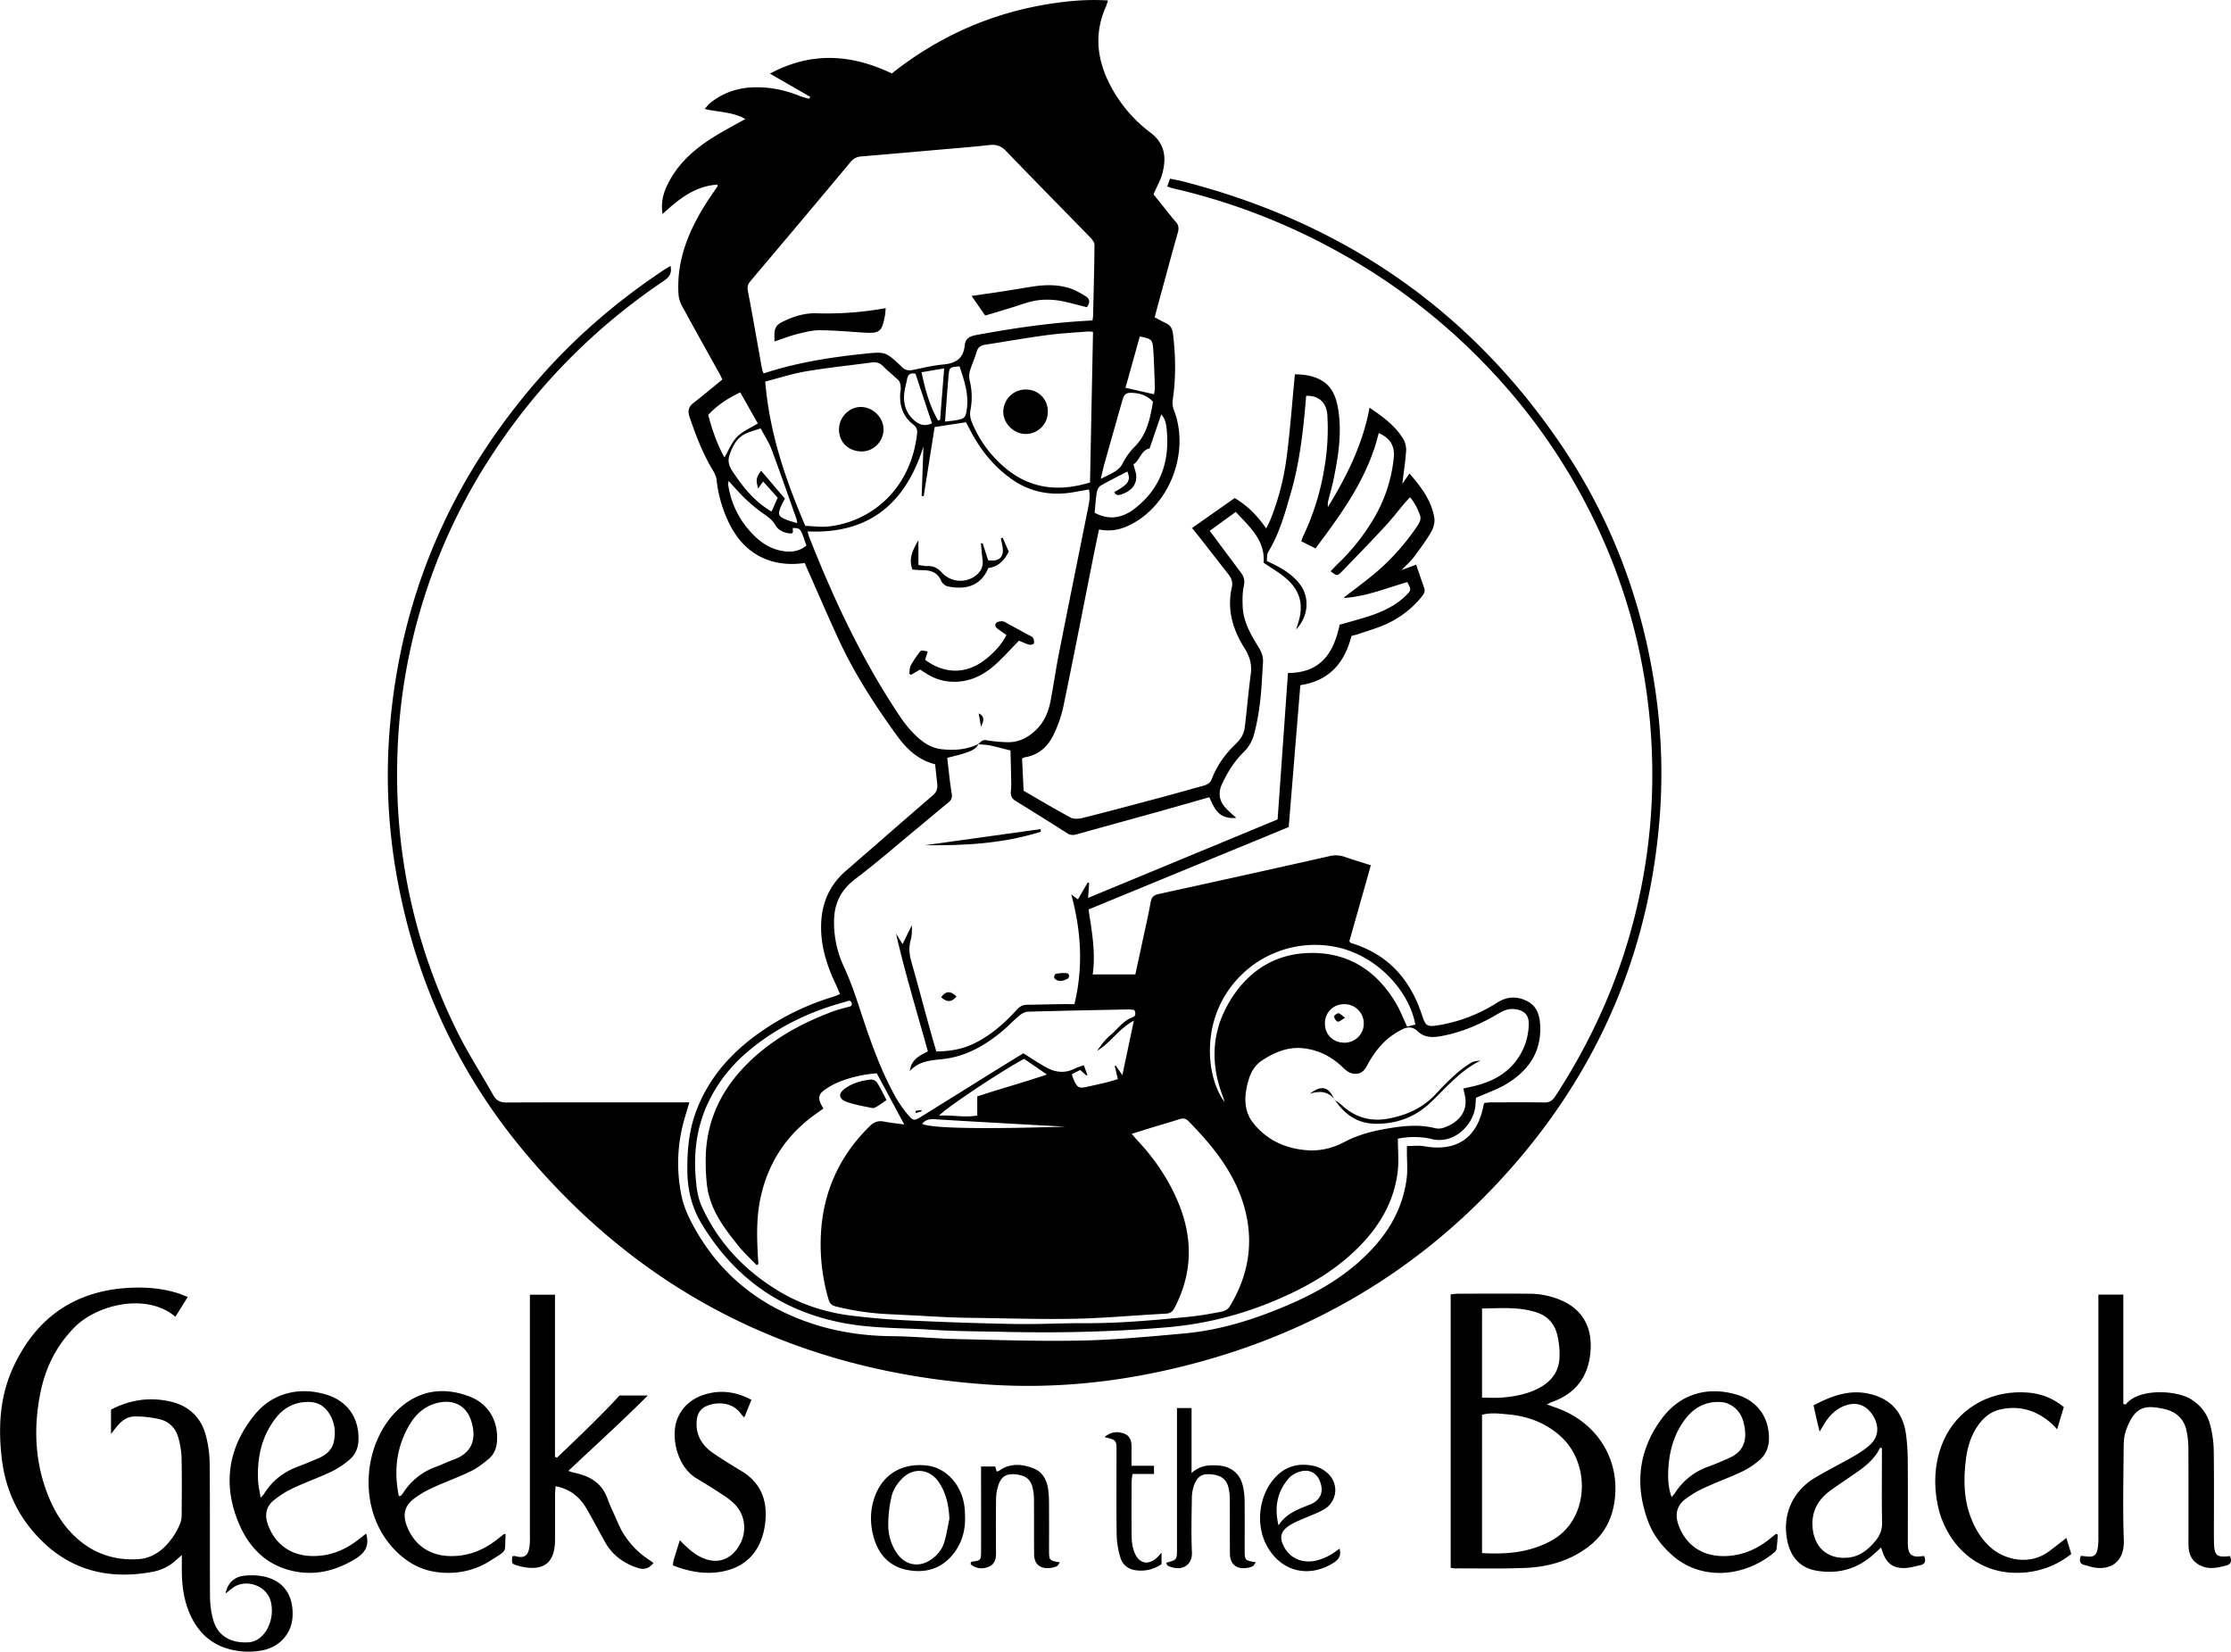 <svg xmlns="http://www.w3.org/2000/svg" viewBox="0 0 2434.82 1802.43"><title>GOTB-logo-bw</title><path d="M1564.26,475.37c14.33,9.94,27.6,19.38,36.37,33.53A23.67,23.67,0,0,1,1604.2,522c-.79,12.17-2.71,24.27-4.21,36.55l7.84-11.33c12.63,14.66,23.93,29.31,27.06,48.32.8,4.83-.74,10.92-3.26,15.23-5.65,9.7-12.37,18.82-19.12,27.83-3.35,4.48-7.72,8.21-13.32,14l15.94-5.87c3,8.8,5.83,17.2,8.76,25.56,1.44,4.14-.76,7-3.12,9.9a105.86,105.86,0,0,1-38.57,29.48c-9.32,4.27-19.32,7.06-29,10.42-2.79,1-5.7,1.61-8.68,2.43-7.47,29.29-24.11,49-55.81,53.69-4.22,51.57-8.42,102.85-12.69,154.86L1257.57,1023c3.54,23.54,7.93,46.69,4.55,70.9h46.52q3.69-17.1,7.34-34c3.2-15,6.71-29.87,9.41-44.92,1-5.58,3.46-7.69,8.74-8.84q72.16-15.72,144.24-31.85,20.94-4.65,41.84-9.41a29.11,29.11,0,0,1,16.68.63c9.08,3.19,18.32,5.93,28.79,9.27q-11.91,42-23.52,83c.9.94,1.26,1.67,1.79,1.83,40.47,12.12,65,39.84,77.7,79.19,3.61,11.21,5.56,12.5,17.22,10.63a171,171,0,0,0,64.82-24.83c10.75-6.81,21.51-7,32.16-1.78,11.06,5.38,14.21,15.72,14.67,27.52,1.11,28.9-13.36,48.82-36.7,63-10.11,6.13-21.63,9.94-33.46,15.23-.15,2.11-.31,5.38-.6,8.64-1.83,20.61-23,42-47.09,36.49-1.3-.3-2.58-.71-3.89-.93a89.06,89.06,0,0,0-33.62.35c0,12.58,1.23,24.63-.23,36.34-4.56,36.47-23.68,65.18-50.3,89.43-24.7,22.5-53.52,38.29-84.12,51.08a383.82,383.82,0,0,1-115.66,28.84c-60.15,5.22-120.33,6.48-180.62,5.11-26-.59-52-.54-77.88-2.27-31.83-2.11-63.86-1.32-95.47-7.22-67.86-12.67-119.11-48.71-155-107.49-11-17.93-15.83-36.93-16.15-57.76-.34-22.86,1.67-45.15,9.86-66.7,13.63-35.87,37.9-63.11,68.74-84.89A279.09,279.09,0,0,1,979.72,1118c1.88-.57,3.65-1.49,6.6-2.72-1.65-3.79-3.08-7.34-4.72-10.8-9.94-21-16.76-42.62-15.83-66.31.91-23.26,9.62-42.38,27.32-57.65,31.53-27.2,62.75-54.75,94.35-81.86,4.44-3.81,5.61-7.79,5-13-.81-6.91-1.52-13.84-2.32-21.15-19.19-4.65-31.88-17.55-42.78-32.7-23.37-32.48-45.12-66-62-102.39-11.45-24.77-22.23-49.84-33.3-74.78-1.46-3.29-2.86-6.59-4.21-9.72-38.21,5.49-68.1-11.05-84-46.57a142.26,142.26,0,0,1-12.18-44.07c-.37-3.74-2.29-7.56-4.28-10.86-10.9-18.1-18.34-37.64-25.13-57.53-2.24-6.58-1.52-11.23,4.15-15.61,10.46-8.08,20.57-16.63,31.52-25.55-.66-1.38-1.65-3.75-2.89-6-13.88-25-27.92-50-41.57-75.16A31.83,31.83,0,0,1,810,350.39c-1.94-37.25,11.89-69.64,31.56-100.14,3.59-5.57,7.45-11,11.16-16.46.14-.21-.05-.64-.18-1.78-24.37,1.56-42.15,15.63-59.83,32.1-2.48-14.45,1.84-26.11,8-37.16,11.12-20.08,28.08-34.53,47.15-46.54,10.95-6.9,22.48-12.86,35.18-20-14-7.94-29.18-7.31-44.35-10.94,2.13-2.43,3.55-4.57,5.45-6.12,13.62-11.08,29.19-16.75,46.81-17.46,18-.72,35.07,2.73,51.64,9.46a102.87,102.87,0,0,0,10.18,3l1-2.18-43.9-25.27c45.43-24.41,89-21.15,133-.2,50.34-39.86,107.19-65.34,170.52-75.66,21.21-3.45,42.7-5.42,65.31-4a60,60,0,0,1-2,6.38c-12.38,27.34-10.51,54.38,2,81a152.64,152.64,0,0,0,46.37,56.79c16.05,12.21,17.55,27.18,13.17,44.23-2,7.6-6.1,14.63-9.77,23.15,5.41,6.76,11.59,14.5,17.8,22.23,2.08,2.6,4.1,5.27,6.38,7.69,3.3,3.5,3.73,7.05,2.38,11.79-7.52,26.57-14.66,53.24-21.92,79.88-1.12,4.13-2.21,8.28-3.38,12.66,4.55,2.37,8.55,4.62,12.7,6.57,4.77,2.25,6.65,6.2,7.25,11.08,2.94,23.9,3.37,47.77-.13,71.67a23.34,23.34,0,0,0,1,11.42c17.6,44.59-3,101.8-45.12,124.45-11.08,6-22.76,9.13-36.45,6.26-2.34,11.35-4.66,22.3-6.86,33.28C1251.5,695,1241.09,748.59,1230,802a132.34,132.34,0,0,1-10.9,30.89c-6.25,12.74-16.37,21.74-31.17,24.06a11,11,0,0,0-2.88,1.5c.54,11.55,1.09,23.14,1.65,35,17.19,9.91,34,20,51.33,29.26,3.55,1.89,9.14,1.44,13.37.37,28.06-7.06,56-14.51,84-22,15.75-4.2,31.42-8.7,47.13-13,4.27-1.17,7.73-2.71,9.56-7.51,5.68-14.85,14.89-27.55,26.34-38.42,5.4-5.11,8.81-10.92,9.66-18,2.34-19.47,4-39,6.57-58.45,1.46-10.89-1.67-19.65-7.42-28.8-12.58-20-18.72-41.86-13.26-65.73,1.24-5.42-.57-9.8-3.77-13.9q-16-20.49-32-41c-2.24-2.87-4.58-5.68-7.68-9.52l46.51-32.69c14,8.24,24.59,19.06,34.42,33.12,1.92-4,3.58-6.93,4.83-10.06A282,282,0,0,0,1474,527.68c3.43-26.69,5.43-53.56,8-80.36.26-2.6.49-5.2.77-8.3,9.8.1,18.85,1.37,27.25,5.66,13.69,7,18,19.64,20.19,33.64,3.83,25.13,0,49.77-5,74.3-1.64,8.13-4,16.13-6,24.2a16.41,16.41,0,0,0-.34,6.95C1539.35,550.23,1556.84,515.51,1564.26,475.37ZM1137.18,842.72c2.54-2.5,4.43-5.27,9.16-4.37a153,153,0,0,0,21.73,2.1c12.77.59,23.25-4.72,32.22-13.41s13.55-19.71,15.83-31.67c3.31-17.32,5.8-34.8,9.21-52.1,10.51-53.25,21.31-106.44,32-159.66,1.23-6.13,2.18-12.3.69-18.94-5.29.93-10.17,1.77-15,2.67-25,4.62-48.32,1-69.46-14-18.63-13.15-32.61-30.27-43.46-50.13-2-3.74-4-7.54-6.29-11.9l-34.2,5.25L1077.67,572l-2.23-.22q1-27,1.94-54c-19.43,62-59.11,95.68-126.39,92.69a50.09,50.09,0,0,0,1.36,5.22c27,68.64,58.14,135.21,99.39,196.64a130.14,130.14,0,0,0,13.62,17.22c8.83,9.27,18.78,17.21,32.17,18.6,13.74,1.43,27.26.54,39.94-5.76-2.79,6-8.66,7.77-14.1,9.7-6.12,2.18-12.56,3.48-20,5.45,1.54,12.87,2.68,25.72,4.79,38.41.78,4.64.1,7.38-3.5,10.28-11.14,9-22,18.29-33,27.4-22.84,18.86-45.2,38.35-68.77,56.24-14.81,11.25-22.24,25.08-23,43.14a113.24,113.24,0,0,0,10.65,52.39c7.13,15.48,12.62,31.42,17.91,47.56,10.48,32,21.48,63.76,37.75,93.36a131.38,131.38,0,0,0,14.74,21.24c5.25,6.22,6.79,6,13.6,1.79q39.06-24.23,78-48.56c11.53-7.16,23.12-14.24,33.85-20.84,9.46,5.82,17.66,11.53,26.44,16.11,9.59,5,19.71,5.7,29.78.53,2.85-1.46,6-2.28,9.75-3.65,1.55,4.11,2.79,7.42,4,10.72l-1.24.39-6.64-5.88-9.14,4.58a70.49,70.49,0,0,0,2.56,7.31c3.64,7.5,5.67,8.37,14.11,6.46,7.14-1.61,14.3-3.14,21.41-4.88,4.08-1,8.09-2.33,12.13-3.51-1.28-5.47-2.35-10-3.41-14.52l1.1-.29,7.24,10.52c4.32-20.52,8.24-39.12,12.54-59.58-16.77,9.2-25.67,24.48-40.12,33,4.37-6.2,8.84-12.38,14.52-17.09,8.07-6.69,14-16,24.65-19.71,3-1.06,3.22-4.57,1.36-7.82a66,66,0,0,0-6.88-.55c-36.3.73-72.59,1.42-108.88,2.48-3.25.09-6.94,2-9.54,4.18-6.9,5.74-13,12.41-20,18.08-18,14.72-37.88,26.11-61.43,29.16-13.28,1.72-27,1.3-38.27,13.34,1.88-13.18,11.14-16.92,19.78-21.46-11.92-43-24.82-85.25-34.73-128.38,2.22,3.49,4.43,7,7.16,11.31,3.66-7.54,6.79-14,9.91-20.42a45.64,45.64,0,0,1-1.27,16.71c-1.94,7.68-1.35,15,.82,22.55,6.94,24.32,13.41,48.78,20.12,73.16,2.27,8.28,4.72,16.5,7.2,25.11,14.92,0,28.48-2.47,41.28-8.68,18.29-8.87,33.19-22.13,46.73-37,3.27-3.58,6.53-5.2,11.14-5.25,11.65-.12,23.3-.45,34.95-.63,5.28-.08,10.56,0,16.62,0,9.91-40.83,7.31-80.09-3.41-119.68L1246,1012c3.84-6.65,7.26-12.55,10.68-18.46l1.55.5c-.37,5-.74,10.1-1.19,16.37l206.87-85.67c3.79-53.54,7.54-106.53,11.32-159.82,35.91,0,50-22.09,56.39-52.66,2.54-.69,5.08-1.31,7.59-2.07,10.5-3.16,21.2-5.81,31.45-9.67,12.49-4.72,24.27-11,33.85-20.67,5.31-5.35,5.27-5.74,1-14.07-22.63,6.46-44.73,15.65-69.14,17.33.54-1.54,1.84-2,2.87-2.78,11.54-9,23.44-17.6,34.46-27.2a250.91,250.91,0,0,0,42.73-48.71c2.54-3.75,4.49-7.46,2.75-12.06-2.54-6.74-5.57-13.21-10.84-19.15-2.31,2.53-4.13,4.39-5.8,6.37-7.08,8.41-13.78,17.18-21.25,25.22-15.41,16.59-31.12,32.89-46.93,49.1-5.42,5.57-5.71,5.29-12.6,0,3-3.09,5.9-6.21,9-9.15a230.13,230.13,0,0,0,36.12-45.09,161.94,161.94,0,0,0,23.76-69.27c1.42-13.32-3.9-21.64-16.38-27.29-11.59,48.31-39.91,87.07-69,125.89l-15.5-7.79c.78-2.18,1.2-3.76,1.89-5.2a275.15,275.15,0,0,0,23.51-76.07,248.35,248.35,0,0,0,3-56.72c-1-13.64-9.86-21.46-23.13-20.62-.26,3.19-.49,6.46-.78,9.72-2.85,32.22-6.77,64.29-15.72,95.46-6.41,22.36-12.55,44.88-24.87,65.07-1.65,2.7-1.11,6.74-1.55,9.9,4.72,2.31,8.35,3.94,11.85,5.83,9.46,5.08,18,11.18,24.59,20,9.44,12.59,10.43,32.77-4.39,48.9.64-2.22.94-3.45,1.35-4.63,7.8-22,3.26-38.9-14.93-53.24-6.76-5.33-14.24-9.73-22-15,2-24.26-14.94-38.86-30.37-55.4l-28.37,20.56c2.07,2.84,3.59,5,5.15,7,9.55,12.81,19.06,25.66,28.7,38.41,3.38,4.47,4.64,8.74,3.36,14.7-1.57,7.37-1.6,15.22-1.24,22.82.78,16.55,8.91,30.5,17.33,44.11,3.3,5.33,5.27,10.64,4.82,16.88-.52,7.3-.91,14.61-1.36,21.92-1.15,18.63-3.38,37.1-8.13,55.22a42.6,42.6,0,0,1-11.62,20.5c-10.11,9.84-17.45,21.7-23.47,34.5-4.51,9.59-3.45,18.11,3.34,25.84,3.6,4.11,7.94,7.56,12,11.31a26.84,26.84,0,0,1-13.2-1.44c-9-3.72-12.17-12.56-16.15-21-17.71,5-34.94,10-52.23,14.84-30.76,8.56-61.56,17-92.31,25.57-3.75,1.05-6.87,1.18-10.36-1q-28.23-18-56.73-35.52c-3.58-2.21-5.1-5.08-5-9,.09-3,.53-6,.48-9-.21-12.52-.54-25-.82-36.94-8.31-2-15.33-4-22.46-5.47C1145.63,843.13,1141.35,843.12,1137.18,842.72ZM1261.9,380.26c.28-2.38.6-4,.64-5.57.6-25.62,1.32-51.24,1.52-76.86,0-2.74-2.48-6-4.63-8.19-30.64-31.51-61.56-62.74-92-94.42-5.51-5.72-10.9-7.24-18.49-6.37-19.5,2.22-39.09,3.68-58.65,5.41q-40.27,3.56-80.57,7a15.77,15.77,0,0,0-11.81,6q-54.35,65.1-109.14,129.83c-2.71,3.21-3.9,6.12-3,10.75,5.44,28.42,10.34,56.95,15.47,85.43a30.34,30.34,0,0,0,1.76,4.77c35.35-11.62,71.44-17.39,107.9-21.25,24.95-2.65,25.06-2.84,42.88,14.16a11.86,11.86,0,0,0,11.64,3.38c11.1-2.19,22.17-5,33.38-6,13.59-1.22,22.33-6.4,23.65-20.94.69-7.53,5.65-10,12.7-11.27C1176.7,388.43,1218.47,382.35,1261.9,380.26ZM897.24,1409.88l-1.89,1.25c-6.8-7.14-14.15-13.84-20.3-21.52-15.64-19.52-30.73-39.56-33.88-65.53a227.41,227.41,0,0,1-1.43-26.87c-.1-40,14.81-74,42.2-102.55,27-28.18,60.25-46.81,96.53-60.34,5-1.85,10.17-3.12,15.29-4.54,2.51-.7,6.15-.74,5.36-4.36-1-4.67-4.65-2.23-7.31-1.51-37.76,10.17-72.43,26.64-102.84,51.4-20.13,16.39-36.24,36.12-47.18,59.88-11.72,25.45-15.21,52.28-13,79.87.86,10.83,2,21.76,6.67,32,18.15,39.82,47,70.07,84,92.4,24.15,14.57,50.89,23.23,78.92,26.72,20.74,2.59,41.64,4.33,62.53,5.3,38.54,1.79,77.12,3.19,115.7,3.87,25.94.46,51.92-1,77.87-.87,37.34.15,74.43-3.27,111.51-6.87,12.24-1.18,24.4-3.33,36.48-5.63,3.24-.61,7.28-2.65,8.89-5.29,20.82-34,27.11-70.42,16.13-109.15-10.61-37.42-34.31-66.42-60.85-93.56-3-3.08-6-3.36-9.89-2.11-11.09,3.53-22.27,6.77-33.4,10.16-5.91,1.8-11.8,3.67-18.68,5.81,2.48,2.87,4.08,4.88,5.84,6.74,18.89,20.06,34.23,42.49,44.88,68,16.2,38.76,15.82,77-3.7,114.69-2.17,4.18-4.51,6.54-9.75,6.81-33.17,1.71-66.29,4.88-99.48,5.55-37.92.76-75.89-.55-113.84-1-9-.12-18-.35-26.94-.78-20.24-1-40.46-2.25-60.7-3.14a296.49,296.49,0,0,1-59.12-8.48c-4.31-1.08-6.67-3-8-7.54a214.34,214.34,0,0,1-7.75-80c4.07-42.68,21.86-79,52.58-109.16,4.89-4.79,9.53-6.34,16-5,7,1.4,14.06,2,21.78,3.13l-30-55.85a141.22,141.22,0,0,0-39.43,8.65,79.44,79.44,0,0,0-18.26,10c-5.72,4.07-6.28,8.76-3.3,14.89.79,1.62,1.78,3.14,2.76,4.86-2.48,1.77-4.34,3.14-6.25,4.45q-49.57,34.09-62.37,92.86C894.42,1361.54,895.71,1385.67,897.24,1409.88Zm769.37-191.55c3.92-.84,7.11-1.48,10.29-2.22,18.27-4.24,34.67-11.89,46.54-27a67.44,67.44,0,0,0,14.53-40.68c.27-10.37-4.68-15.13-14.76-16.6-6.67-1-12.26,1.2-17.87,4.52-19.9,11.78-40.81,21-63.81,25-9,1.55-17.7,1.28-24.42-5.16-5.62-5.39-11.07-5.43-17.16-2.35a82.41,82.41,0,0,0-12.73,7.81c-11.32,8.63-19.59,20-26.08,32.4-3.92,7.45-9.3,9.3-16.21,7.77-3.51-.78-6.9-3.58-9.61-6.22-11.84-11.55-25.72-18.88-42.14-21-17.13-2.21-31.91,3.81-46,13-11.18,7.29-14.75,18.51-17.14,30.36-2.73,13.55-1.51,27,7.26,38.08,15.13,19.09,36.08,28.25,59.83,29.78,13.63.87,27.2-2.49,39.52-9,13.41-7.1,27.8-11.21,42.56-13.92,18.69-3.42,37.46-6,56.42-1.25a17,17,0,0,0,8.83-.28c14.7-4.67,28.72-16.54,23.5-36.91C1667.54,1222.86,1667.24,1221.22,1666.61,1218.33Zm-761.9-771.4c4.71,56.45,22.2,107.1,43.71,157.44,8.37.3,16.73,1.59,24.85.74,45.67-4.78,90.4-39.37,97.23-101.84.52-4.76-1.49-7.28-4.83-9.92-10.51-8.34-14.29-19.64-13.68-32.69.13-2.66.84-5.34.6-7.94-.23-2.4-.72-5.37-2.26-6.93-5.37-5.41-11.55-10-16.84-15.51-3.67-3.8-7.6-4.84-12.52-4.18-24,3.21-48.17,5.7-72.05,9.73C934,438.36,919.38,443.17,904.71,446.93Zm354.48,110.12c1.09-54.81,2.17-109.46,3.27-164.39a55.62,55.62,0,0,0-6.34-.32c-14.91,1.23-29.89,2-44.7,4-22.39,3-44.65,6.94-67,10.46-4.63.72-7.63,2.74-9,7.73-2,7-5.23,13.68-7.27,20.68a21.34,21.34,0,0,0-.31,10.47,74.6,74.6,0,0,1,.79,32.61,23,23,0,0,0,1.37,12.41,127.25,127.25,0,0,0,35,49.07C1192.62,563.8,1224,567.79,1259.19,557.05ZM899.75,498c-6.44,2.23-11.64,3.5-16.36,5.77-9.64,4.65-14.16,13.2-17.56,23.06-3.16,9.12,1.22,15.35,5.78,21.93,2.66,3.83,5.32,7.67,8.2,11.32,8.85,11.21,18.85,21.14,31.79,28.68,2.43-5.41,4.57-10.18,6.76-15-5.33-6-10.36-11.57-15.91-17.79L897,563.61c-2.63-9.56-2.33-11.44,3.2-19.44l26,30.55c-1.73,3.34-3.1,5.63-4.16,8.07-4,9.24-3.17,11.38,6,15,3.53,1.39,7.25,2.31,11.6,3.67a34.08,34.08,0,0,0-.72-4.29c-9-25.39-17.81-50.86-27.24-76.08C908.84,513.44,904.18,506.44,899.75,498Zm364.47,92.08c15.45,8.33,29.75,5.89,42.56-3.69,28.59-21.4,39.35-50.85,36.2-85.8-.54-6-1.13-12.43-6.07-17.86-4.35,12.73-8.49,24.85-12.69,37.16-9.17,1.73-10.55,12.71-17.62,17.46.77,2.73,1.24,4.64,1.85,6.51,4,12.43-2,22.15-15.71,26.41-3,.94-5.69.72-7.1-2.8,15.66-8.43,18.27-12.69,14.3-22.36-9.63,5-19.41,9.8-28.83,15.21-2.16,1.24-4,4.44-4.45,7C1265.44,574.49,1265,581.79,1264.22,590.09Zm142,643.29c-.78-2.38-1.46-4.8-2.35-7.14-14.49-38.09-11.36-74.58,11.29-108.57,18.8-28.22,45.6-45.1,79.53-47,43.09-2.41,75.62,17,97.81,53.67,4.92,8.12,8.33,17.16,12.79,26.5l8.92-2.2c-6.77-37.35-42.92-76.52-88.24-85a114.86,114.86,0,0,0-118.11,51.13C1381.53,1155.67,1387.28,1208.4,1406.23,1233.38ZM1270.9,553.09c10.29-5.21,19.88-8.66,23.72-16.52a73.6,73.6,0,0,1,13.77-19c13.45-13.88,16.49-31.3,19.54-48.65-6.15-6.45-13.21-9-21.08-9.57-8.37-.62-10.3.8-12.63,9q-9.67,34.08-19.3,68.17C1273.6,541.26,1272.59,546.08,1270.9,553.09ZM934.6,606.74c.87,5.28.34,6.41-3.45,5.87-6.12-.86-12.13-3.35-15.1-8.67-3.64-6.5-9.3-10-14.92-14a175,175,0,0,1-18.33-15.28c-6.16-5.89-11.71-12.43-18.15-19.36-.15,2.15-.47,3.41-.28,4.59a95.87,95.87,0,0,0,21.38,47.64c9.08,10.79,19.68,20,33.91,23.47,10.65,2.58,21,2.29,30-5.1C942.86,606.23,943.47,607,934.6,606.74Zm-57.14-148c-13.73,6.39-25.26,14.25-35,24.55,4.42,16.75,9.87,32.15,17.71,46.43,4.88-8.21,8.1-16.71,13.94-22.61s14.54-9.52,22.5-14.46C890.63,482,884.29,470.78,877.46,458.72ZM1187.27,1186c-23.93,12.67-88.52,55.59-92.65,62.07,14.22-1.09,27.87,2.38,41.5-.24V1227c25.12-8.35,50.44-15.17,76-23.89Zm126.25-788.3-15.64,56,31.12,7.07c.3-2.15,1-4.71.94-7.24-.45-13.94-.79-27.89-1.77-41.79C1327.41,401,1326.48,400.47,1313.52,397.65Zm222.85,770.71c12.2.12,21.74-9.28,21.57-21.26a21,21,0,0,0-21.06-20.8c-12.25-.12-21.43,9-21.35,21.32C1515.6,1159.49,1524.39,1168.24,1536.37,1168.36ZM1100.93,490.61c4.51-.53,7.75-.77,10.94-1.32,10.43-1.8,11.56-2.45,12.93-12.9,2.13-16.21-3.09-31.2-8-46-10.73.79-11.13.85-12,10.07C1103.36,456.58,1102.3,472.76,1100.93,490.61Zm-32.2-52.14c-4.53-1.27-8.06,0-9.13,5.45-1.27,6.48-3.26,13-3.4,19.5-.21,10.31,3.39,19.4,11.68,26.36,6,5.06,12.19,5.82,18.85,2.74C1080.67,474.33,1074.76,456.56,1068.73,438.47ZM1232.24,1260c-14.18-.76-28.36-1.5-42.54-2.3-33.51-1.89-67-3.7-100.53-5.84-5.48-.35-9.71.84-13.19,5.07C1085.41,1261.56,1136,1263,1232.24,1260Zm-138.8-770.53,2.12-.62c1.46-18.52,2.92-37,4.43-56.27l-24.69,4.16C1079.4,455.73,1084,473.46,1093.44,489.49Z" transform="translate(-69.58 -30.55)"/><path d="M801.32,320.69c1.89,8.24-1.53,12.46-7.46,16.46C720.08,387,658.27,448.77,609.08,523.06A631,631,0,0,0,503.36,852.69q-5.61,159.46,64.69,302.58c11.87,24.16,26.67,46.86,39.87,70.37,3.33,5.95,7.57,8,14.43,8,62.32-.27,124.64-.16,187-.16h12.56c-2.4,8.21-4.6,15.15-6.47,22.17a173.6,173.6,0,0,0-2,80.17c2.48,12.13,8.08,24,14.18,34.94,29.47,52.81,74.16,87.11,131.5,105.22,27.12,8.56,55,12.4,83.48,12.68,24.25.23,48.46,2.65,72.71,3.19,44.94,1,89.91,2.54,134.82,1.57,37.15-.81,74.27-4.37,111.32-7.69,41.15-3.69,80-16.29,117.69-32.79,26.38-11.55,51.21-25.69,72.88-44.8,28-24.72,48.21-54.21,52.82-92.28,1.1-9.14.17-18.53.18-27.8v-6.85c6.38,0,12.72-.92,18.7.15,35.84,6.45,58.52-9.21,65.08-45.44a15.91,15.91,0,0,1,.83-1.85c2.36-.17,5.23-.57,8.11-.58,19,0,38-.25,57,.12,5.75.11,9-1.9,12.12-6.59,47.57-72.86,80-151.75,95.66-237.49a627.51,627.51,0,0,0,10.32-113.24c-.06-90.83-18.25-177.86-55.46-260.85A651.1,651.1,0,0,0,1697.6,435.76a677.45,677.45,0,0,0-170.77-132.21,690.08,690.08,0,0,0-177.76-67.63c-1.61-.37-3.13-1.06-5.6-1.92,1-2.75,1.87-5.32,3-8.47,4.88,1,9.1,1.7,13.24,2.76C1533,272.6,1671.92,366.78,1772.76,515.13c53.38,78.51,87,165.21,101.92,259.12a625.79,625.79,0,0,1,6.83,139.44c-9.59,146.51-62.52,275.82-158.53,386.72-104.6,120.81-236.49,195.68-392.78,228-59.71,12.35-120.16,17.1-180.85,13.1-206.22-13.58-377.85-97.25-510.15-257.21C567.74,1197.87,522.87,1098.44,502.84,988a623.17,623.17,0,0,1-8-161.26C506.4,681.49,561.31,554.29,657,444.57c39.42-45.22,84.47-84.11,134.25-117.53C794.43,324.88,797.77,322.91,801.32,320.69Z" transform="translate(-69.58 -30.55)"/><path d="M274.47,1445.89,261,1467.45c-31.72-26.86-85.7-12.87-109.57,11-20,20-32,44-37.63,71.39-7.82,38.33-6.27,76.14,8.36,112.84,7.63,19.14,18.53,36.12,34.64,49.36,18.38,15.11,39.68,21.27,63.21,20,11.07-.59,20.53-5.28,28.57-12.83a74.71,74.71,0,0,0,17.69-26.35,26.42,26.42,0,0,0,1.56-9.71c.14-20.66.37-41.32-.09-62a92,92,0,0,0-3.48-21.55c-2.79-10.39-9.9-17.75-20.22-20.27a117,117,0,0,0-27.55-3.07c-8,0-14.33,4.87-19.42,11-1.81,2.18-3.49,4.47-6.34,8.12v-26.58c20.47-10.66,41.69-13.89,64.06-9,20,4.38,33.5,16.48,39.09,35.94a122.76,122.76,0,0,1,4.53,32.43c.47,48.3.06,96.62.36,144.93a99.19,99.19,0,0,0,3.35,24.58c4.68,17.65,19,26.39,39.16,25a19.76,19.76,0,0,0,3-.5c15.56-3.45,25.71-25.13,20.74-44.28-3.73-14.38-20.84-23.15-36-17.63-5,1.81-9,6.12-13.3,9.14,2-10.54,8.91-18.06,20.09-19.3a67,67,0,0,1,22.74,1c20.9,5,31.33,20.53,30.34,43.12-.82,18.94-14.25,34.12-34.08,37.43a79.83,79.83,0,0,1-40.4-3.18c-15.53-5.51-26.69-16-34.44-30.27-8.6-15.92-11.59-33.17-11.92-51-.11-5.9,0-11.8,0-19.73-3.1,2.72-4.7,4.07-6.25,5.49a51.24,51.24,0,0,1-25.63,12.8c-53.65,10.07-98.77-4.56-133.47-47.6-18-22.35-28-48.31-31.26-76.69-3.9-33.89-2-67.33,12.54-98.82,25.56-55.39,68.9-84.7,130.12-86.92,17.09-.62,33.94,1,50.31,6.24C267.38,1443,270.36,1444.33,274.47,1445.89Z" transform="translate(-69.58 -30.55)"/><path d="M1757.81,1563.18c5.31,1.9,9.4,3.27,13.41,4.82,45.39,17.56,69.37,61.63,59,108.3-4.19,18.76-14.5,33.35-30.16,44.36-19.74,13.87-42.18,19.89-65.76,20.87-25.62,1.06-51.3.43-77,.51a38.36,38.36,0,0,1-4.51-.61V1443.09a67.82,67.82,0,0,1,7.49-.79c26-.06,52-.11,78,0a89.55,89.55,0,0,1,34.08,6.75c24.15,10,35.32,29.84,33,56.74-2.32,27.39-16.45,45.74-42.48,54.84C1761.66,1561.07,1760.54,1561.81,1757.81,1563.18ZM1687,1725.34c20.59,1.18,39.88.22,58.35-6,9-3,18.1-7.27,25.6-13,32.72-25,33.33-80.15,1.72-108.52-16.21-14.55-35.58-21.9-57-23.79-9.41-.83-19-2.24-28.66.39Zm0-169.6c8.08,0,15.08.49,22-.1,13.65-1.15,27.07-3.66,39.43-10,13.36-6.84,22.14-17.39,23.07-32.65a89.78,89.78,0,0,0-2.15-24.71c-2.68-12-9.77-21.09-21.89-25.25-19.65-6.75-39.83-4.84-60.45-4.59Z" transform="translate(-69.58 -30.55)"/><path d="M2503.36,1728.63c2.1,5.6,1.2,9-4.46,10.35-8.11,2-16.14,4.15-24.52,1.28-9.44-3.23-15-9.63-16.11-19.57a103,103,0,0,1-.29-11c0-33,.08-66-.09-99a98.58,98.58,0,0,0-1.79-17.81c-2.57-13.54-11.1-21.76-24.37-24.71-20.58-4.58-32.61-3.72-42.2,24.17-2.21,6.41-2.26,13.77-2.31,20.7-.22,32.65-1,65.33.19,97.94,1,27.1-18.31,34.28-36.65,29.11-1.92-.55-3.82-1.16-5.77-1.59-5.75-1.26-6.46-4.74-4.45-10.11,2.1.21,4,.35,5.9.58,8.09,1,11-.86,12.52-8.88a71.3,71.3,0,0,0,.7-12.92q0-125.94,0-251.88v-12h27.22v119.36c1.64.25,2.64.63,2.82.39,13.87-17.84,55.37-15.49,71.17-5.49,10.39,6.57,17.53,15.61,20.6,27.21a116.08,116.08,0,0,1,4.07,27.5c.49,31.31.19,62.64.19,94q0,3.51.08,7C2486.11,1728.12,2488.55,1730.32,2503.36,1728.63Z" transform="translate(-69.58 -30.55)"/><path d="M745.7,1553.37h30.91c-28.42,28.48-57.51,54.67-86.8,82.32,3.28,1,5.35,1.78,7.5,2.23,16.68,3.5,29.51,11.51,35.47,28.57,2.84,8.15,7,15.85,10.28,23.84a91.14,91.14,0,0,0,35.06,42.51c1.36.88,2.64,1.89,4.61,3.32-4.65,5.75-9.75,7.67-16.58,5.53-15.58-4.88-28-13.8-36.13-28.14-6.72-11.88-12.95-24-19.79-35.87-7.45-12.87-17.84-22.14-34.29-25.31-.22,3.72-.56,6.87-.58,10-.05,16.33.07,32.66-.05,49-.17,24.27-12.08,33.81-35.87,28.89a50.17,50.17,0,0,1-5.79-1.49c-5.63-1.86-5.62-1.9-5-9.94,1.15-.06,2.46-.45,3.58-.13,11.61,3.36,14.22-2.91,15.27-11.2a95.55,95.55,0,0,0,.38-12q0-125.46,0-250.94v-11.19h27.39v177l2.21.84C700.91,1598.79,724.52,1576.53,745.7,1553.37Z" transform="translate(-69.58 -30.55)"/><path d="M2169.52,1728.54c2.1,5.36,1.24,8.86-4.45,10.07-5.19,1.1-10.38,2.68-15.62,3-13.4.78-21.1-4.85-25.38-17.71-.4-1.18-.78-2.36-1.53-4.62-2.95,2.71-5.29,4.86-7.64,7-18,16.31-39,22.35-62.77,18.28-17.86-3-28-14.68-31.75-31.76-6.21-28.28,5-54.54,29.76-69.5,14-8.42,28.64-15.61,42.76-23.77,6.29-3.64,12.58-7.66,17.83-12.62,9.3-8.79,9.92-20.47,2.81-31.8s-17.72-15.15-30.09-10.79c-9.5,3.36-16.36,10-21.84,18.25-1.8,2.69-3.36,5.56-6.18,10.27-1.48-6.11-2.55-10.41-3.55-14.72-1-4.48-2-9-3.12-14,18.95-9.85,37.86-17.29,59.44-12.88,24.4,5,38.52,20.27,41.7,45.8a232.38,232.38,0,0,1,1.73,26.89c.21,29,.07,57.95.08,86.93a68.43,68.43,0,0,0,.19,8c.92,8,4.57,10.83,12.73,10.16C2166.21,1728.86,2167.78,1728.7,2169.52,1728.54Zm-46.07-117.67-1.89-.69c-8.12,16.89-23.69,25.5-38,35.54-5.7,4-11.62,7.76-17.18,12-13.8,10.4-20.51,24-18.43,41.55,2.46,20.72,16.86,32.72,37.57,31.13,13.68-1,23.2-8.91,31.39-19.06a28.16,28.16,0,0,0,6.66-19.16c-.43-24.26-.16-48.54-.16-72.8Z" transform="translate(-69.58 -30.55)"/><path d="M469.18,1704.05c4.2,14.59-2.3,22-13.3,28.54-21.36,12.61-43.76,17.74-68,12-27.43-6.48-45.81-24.8-56.68-49.48-18.78-42.64-13.54-83.45,15.71-120,21.26-26.55,52-30.79,78.52-22.8,23.15,7,35.72,25,35.41,48.56-.11,8.83-2.88,16.66-9.53,22.26a94.34,94.34,0,0,1-19.74,13.22c-13.82,6.57-28.35,11.63-42.17,18.18a100.12,100.12,0,0,0-21.72,13.82c-7.81,6.62-9.3,15.59-5.83,25.5,7.55,21.51,24.65,34,47.42,34.68,19.62.6,36.49-6.18,51.66-18.06ZM354,1664.92c2.34-2.55,3.13-3.18,3.62-4,8.84-14.46,21.45-24.16,37.26-30,7.77-2.89,15.41-6.15,23-9.43,8-3.46,14.22-9.11,16.07-17.81,2.35-11.08.79-21.88-5.65-31.5-5.15-7.7-12.45-11.67-21.83-11.76-15.06-.14-27.07,6.09-36.11,17.81-15.56,20.19-20.4,43.56-19.1,68.48C351.59,1652.22,352.91,1657.71,354,1664.92Z" transform="translate(-69.58 -30.55)"/><path d="M2009.83,1705.08c-.41,5.17-.66,10.37-1.34,15.51a7.15,7.15,0,0,1-2.54,4.05c-33.74,27.91-79.79,30.12-110.08,4.15-12.34-10.58-22.16-23.23-27.78-38.47-14.51-39.3-10.38-76.69,14.39-110.74,21.73-29.87,53-35.87,82.3-27.17,22.41,6.64,34.94,24.12,35.39,46.57.2,10-2.93,18.59-10.37,24.92a87.76,87.76,0,0,1-19,12.52c-13.52,6.38-27.66,11.45-41.22,17.75a106.8,106.8,0,0,0-21.25,12.74c-9.09,7.17-10.88,16.92-6.88,27.86,7.74,21.16,24.51,33.17,46.94,33.82,18.81.55,35.25-5.6,50.05-16.77,3.16-2.39,6.21-4.93,9.31-7.4Zm-115.94-40.89a52.87,52.87,0,0,0,3.63-4.32,70.84,70.84,0,0,1,35.92-28.68c8.39-3.12,16.72-6.5,24.81-10.33,11.84-5.6,17.06-15.39,15.87-28.35-1.22-13.21-5.61-24.71-19-30.33a24.94,24.94,0,0,0-8.71-1.69c-16.31-.6-28.81,6.69-38.26,19.47-11.4,15.42-16.49,33.14-17.72,52C1889.78,1642.5,1889.86,1653,1893.89,1664.19Z" transform="translate(-69.58 -30.55)"/><path d="M621.42,1704.66c-1.41,21.44,2.87,16.43-16.1,28.62-17.71,11.39-37.35,15.48-58.27,12.92-17.15-2.11-31.6-9.79-44-21.69-45.52-43.79-38-120,1.69-156.44,22.34-20.48,48.4-24.15,76.22-14,21.56,7.89,32.61,26.67,31,49.5-.51,7.29-3.21,14-8.59,18.59-6.23,5.36-13,10.5-20.34,14.07-13.45,6.53-27.65,11.5-41.24,17.79a102.36,102.36,0,0,0-21.31,12.68c-9.68,7.8-11.35,17.1-7,28.68,8,21.15,24.89,32.84,47.45,33.24,18.8.33,35.23-5.93,50-17.26,2.89-2.22,5.75-4.49,8.65-6.7C619.8,1704.52,620.23,1704.66,621.42,1704.66Zm-116.57-41.52c1.51-.19,1.94-.11,2.09-.28a21.58,21.58,0,0,0,2.52-3,70.49,70.49,0,0,1,35.95-28.67c6.54-2.41,12.83-5.5,19.38-7.87,19.79-7.14,25.18-22.18,19.26-41.58-5.11-16.71-18.41-24.17-35.6-20.58-14.33,3-24.46,11.64-31.71,23.8C502.27,1609.22,499.17,1635.3,504.85,1663.14Z" transform="translate(-69.58 -30.55)"/><path d="M2330.09,1726.35c-18.08,14.07-37.9,20.68-60.45,20.55-47.23-.29-77.82-36.26-85.4-74.25-4.3-21.59-3.61-43.07,4-63.94,12.64-34.67,43.67-56.77,80.57-58.69,19.4-1,37,2.67,53.13,16-2.18,7.23-4.52,15-7.31,24.23-2.37-2.5-3.72-4.13-5.28-5.54-16.32-14.86-35.27-21-57-16.06-10.46,2.39-18.33,9.08-24.4,17.9-7.35,10.68-11,22.7-12.72,35.35-3.1,23.38-2.69,46.49,6.83,68.64,4.65,10.81,10.89,20.54,19.75,28.48,15.05,13.46,42.55,20.64,64.42,4.16,5.81-4.37,11.51-8.91,18.52-14.35C2326.64,1715,2328.31,1720.5,2330.09,1726.35Z" transform="translate(-69.58 -30.55)"/><path d="M804,1738.81a38.94,38.94,0,0,1,.72-5.61c2.07-6.92,4.27-13.8,6.8-21.91,2.33,2.35,3.78,4,5.4,5.42a117.38,117.38,0,0,0,9.86,8.41c17,12.09,33.51,11.46,44.89-1.51,13.57-15.45,13.59-37.35-.31-51.69a73.39,73.39,0,0,0-12.5-9.85c-9.47-6.21-19-12.26-28.78-18-22.44-13.33-28.72-47-21.18-65.44,5.51-13.5,16.11-22.09,29.7-26.31,17.28-5.36,34.1-3.19,51.09,5.79-2.58,6.32-5,12.32-7.84,19.24a47.38,47.38,0,0,1-3.72-4.07c-9.31-13.33-26.89-12.85-37-8.63-6.7,2.8-10.35,8.09-11.12,15.36-1.63,15.55,5.07,27.29,17.35,35.87,10.36,7.23,21.26,13.71,32,20.32,23.12,14.16,28.75,35.93,24.7,60.58-3.9,23.8-17.37,41.31-41.41,47.6C842.91,1749.51,823.25,1746.31,804,1738.81Z" transform="translate(-69.58 -30.55)"/><path d="M1342.26,1735.91c11.76-3.11,11.83-3.11,11.84-15.41q0-71,0-142v-11.41H1370v71c9.4-8.72,19.26-9,29.26-8.33,14.07,1,23.68,8.92,26.84,22.66a75,75,0,0,1,1.79,15.81c.21,17.66.06,35.32.09,53,0,12.13.06,12.13,12.15,14.13-1.31,1.72-2.08,3.62-3.46,4.36a20.28,20.28,0,0,1-6.7,1.85c-11.1,1.55-18-4.21-18.09-15.55-.19-19.66,0-39.32-.14-59a56,56,0,0,0-1.64-13.79c-2.38-9-8.58-13.09-19.59-13.88-8.93-.65-14,2.24-17.59,11.43a42.84,42.84,0,0,0-2.61,14.56c-.29,19.65-.78,39.35.09,59,.67,14.89-11.79,21.65-26.34,14.8C1343.18,1738.75,1342.89,1737.1,1342.26,1735.91Z" transform="translate(-69.58 -30.55)"/><path d="M1122.84,1686.13c.24,14.44-3.32,27.68-12.19,39.26-12.93,16.87-30.49,22.21-50.57,18.44-18.56-3.48-30.6-15.44-36.26-33.37-4.84-15.29-5.09-30.8.25-46.07,8.73-25,29.83-37.68,57.16-34.57,21.35,2.42,38.63,21.89,41.08,46.35C1122.64,1679.47,1122.67,1682.81,1122.84,1686.13Zm-17.14,2c-.57-14.22-3.36-27.41-10.92-39.27-9.77-15.34-28.06-17.77-40.76-4.77-4.93,5-9.41,11.72-11.15,18.42a131.59,131.59,0,0,0-3.88,32.39,54,54,0,0,0,9.12,30.14c9.16,13.8,24.57,16.66,38.1,7.06,6.71-4.76,11.73-11.07,14-18.88C1102.63,1705,1103.92,1696.47,1105.7,1688.09Z" transform="translate(-69.58 -30.55)"/><path d="M1155.71,1630.87l1.56,5.44a9,9,0,0,0,2.71-.79c11.81-8.5,24.6-7.52,37.11-2.79,11.16,4.21,15.54,14.21,16.71,25.32.86,8.24.61,16.62.67,24.94.09,13,0,26,0,39,0,11.37.08,11.37,11.79,13.53-1.3,1.7-2.08,3.72-3.44,4.27a28,28,0,0,1-8.7,1.94c-9.87.57-15.83-4.76-15.94-14.75-.22-20,0-40-.17-59.94a54.09,54.09,0,0,0-1.93-14.74c-2.58-8.67-9.12-12.49-20.25-13-8.32-.35-13.39,2.73-16.51,11.51a49.53,49.53,0,0,0-2.67,15.57c-.3,19.64-.23,39.29-.07,58.94.06,6.52-1.36,12.1-7.77,14.82-6.83,2.9-13.55,2.39-19.59-2.34-.35-.28-.19-1.23-.27-1.86.42-.44.79-1.21,1.26-1.27,9.56-1.22,10-1.46,10.06-10.74.11-27.31,0-54.62,0-81.93v-11.14Z" transform="translate(-69.58 -30.55)"/><path d="M1531.55,1720.49c1.9,7.66-.77,11.68-6.22,15.2-27.53,17.76-58.59,9.74-73.71-19.33-11.52-22.17-8.22-52.26,7.78-71.43,11.92-14.31,27.22-18.58,44.88-14.47a33.41,33.41,0,0,1,13.14,6.78c13.93,11.43,12.17,32.25-3.58,40.83-8.44,4.6-17.66,7.76-26.46,11.72a72.86,72.86,0,0,0-11.46,6c-8.56,5.94-10.05,12.38-5.57,21.59,6.74,13.84,20.82,20,37.11,15.8a61.25,61.25,0,0,0,12.89-5.23C1524.11,1726,1527.48,1723.24,1531.55,1720.49Zm-66.65-25.37c8.19-13,21.47-17.59,34.38-22.77.3-.13.63-.2.94-.34,11-5,14.42-14,9.7-25.47-4.09-9.88-13.11-13.54-24-9.28a24.75,24.75,0,0,0-9.17,5.77C1463.29,1657.91,1460.21,1675.39,1464.9,1695.12Z" transform="translate(-69.58 -30.55)"/><path d="M1275,1598.76c7.29-6.15,14.2-6.1,20.77-4.06s8.75,7.69,8.71,14.28,0,13.23,0,21.09H1329V1639h-23.44a77.83,77.83,0,0,0-1,8.45c-.08,20.33-.23,40.67.08,61a47.48,47.48,0,0,0,2.83,15.58c4.94,13.23,15.65,15.35,25.57,5.49,1.11-1.1,2.13-2.3,4.21-4.56v12.47a39.46,39.46,0,0,1-27.83,6.7c-8.4-1-14.59-5.84-17-13.65a90.14,90.14,0,0,1-4.13-24.39c-.48-29.32-.19-58.65-.19-88,0-1.34,0-2.67,0-4C1288.08,1602,1288.08,1602,1275,1598.76Z" transform="translate(-69.58 -30.55)"/><path d="M1205.51,938.16c-41.08,13-83.58,15.26-126.44,14.75l126.06-17.58C1205.26,936.27,1205.38,937.21,1205.51,938.16Z" transform="translate(-69.58 -30.55)"/><path d="M1113.5,1118.11c-5.7,6.25-10.12,6.44-16.8.72C1101.73,1111.73,1107.14,1111.5,1113.5,1118.11Z" transform="translate(-69.58 -30.55)"/><path d="M1228.22,1101c-2.42-.29-3.89-.11-5-.69-1.3-.71-3-1.93-3.18-3.14s1-3.84,1.87-4c4.06-.6,8.29-1.13,12.29-.54,2.7.4,2.86,4.64.26,6.12A31.39,31.39,0,0,1,1228.22,1101Z" transform="translate(-69.58 -30.55)"/><path d="M1068.68,1242.85l6.43-.95.28,1.36-6.29,1.88Z" transform="translate(-69.58 -30.55)"/><path d="M1181.67,729.68c-9.73,9.87-17.82,19.14-27,27.14C1141.82,768,1127,775,1109.34,774.53a55.36,55.36,0,0,1-27.35-8.07c-2.85-1.68-5.59-3.54-8.28-5.26l-9.77,5.71-2-1.19c.46-3,.2-6.38,1.54-8.91a116.08,116.08,0,0,1,9.35-14.11c2.07-2.81,2.29-2.64,9.27-1.23l-2.93,9c20.21,15.32,43.58,16,63.57,1.37,10.18-7.47,19-16.44,25.23-28.27-3.31-2.34-6.23-4.45-9.19-6.5-2.48-1.72-4.09-4.36-2.09-6.64,1.34-1.53,4.59-2.05,6.9-1.88s4.24,1.75,6.29,2.85c7.31,3.94,14.59,7.93,21.87,11.91,1.74.95,4,1.59,5,3.06a8.26,8.26,0,0,1,1.25,6.1c-.27,1-3.56,2.08-5.07,1.66C1188.91,733,1185.06,731.08,1181.67,729.68Z" transform="translate(-69.58 -30.55)"/><path d="M1142,623.38l6,18.53c12.15,1.82,17.74-3.7,15.66-14.84-.57-3-1.18-6.08-1.77-9.12l2-.58,6.6,15.12c-4.87,9.63-11.41,16.61-22.28,17.86-7.88,19.39-24.62,24.3-44.56,20-2.7-.58-5.85-3.51-7-6.13-3.92-9.18-11.21-11.43-20.1-11.46-3.6,0-7.2-.41-11.16-.65-4.45-11.64,0-20.86,6.5-32.09v27.09c3.75.47,7,1.31,10.17,1.18,6.58-.25,11.31,2.54,15.61,7.28a27.48,27.48,0,0,0,34.42,4.74c6.92-4.37,11-10.36,9.8-19.13-.81-5.89-1.17-11.84-1.74-17.76Z" transform="translate(-69.58 -30.55)"/><path d="M1140.19,823.64q-1.23-7.33-2.48-14.68C1144.89,812.62,1143,817.92,1140.19,823.64Z" transform="translate(-69.58 -30.55)"/><path d="M1036.2,366.82c-.35,3.59-.39,5.89-.82,8.13-3.49,18-5.63,19.61-23.6,18.53-15.9-1-31.8-2.5-47.71-2.56-8.12,0-16.38,2.11-24.36,4.14-8.26,2.09-16.25,5.24-24.93,8.12,0-3.49-.07-6.09,0-8.68.18-5.69,2.35-9.55,8-12.36,12.08-6.05,24.28-10.1,38.08-9.7A362.78,362.78,0,0,0,1036.2,366.82Z" transform="translate(-69.58 -30.55)"/><path d="M1144.81,374.88l-14.89-21.38c12.3-1.79,23-3.28,33.68-4.93,10.52-1.61,21-3.37,31.51-5.1,13.61-2.23,27.3-2.73,40.58,1.18,6.54,1.92,12.72,5.5,18.62,9.07,4.71,2.85,5.32,7.22,1.37,12.11-8-2-15.89-4.26-23.91-6.05-14.88-3.33-29.55-3.13-44.22,1.9C1173.76,366.42,1159.68,370.33,1144.81,374.88Z" transform="translate(-69.58 -30.55)"/><path d="M1037.08,1230.94c-3.25,2.26-6.17,4.5-9.3,6.38-1.88,1.14-4.3,2.76-6.11,2.39-9.64-2-19.52-3.55-28.63-7-8.6-3.31-8.58-9.25-.88-14.62,8.33-5.8,17.91-8.43,27.84-9.49a8.26,8.26,0,0,1,6.56,3C1030.1,1217,1032.86,1223,1037.08,1230.94Z" transform="translate(-69.58 -30.55)"/><path d="M1525.87,1230.5a86.68,86.68,0,0,1,7.74,5.75c14.7,13.67,31.81,18.69,51.55,14.91s37.37-11.61,51.31-26.71c6.77-7.34,13.82-14.46,21.2-21.18a122.44,122.44,0,0,1,16.69-12.56c3.09-2,7.08-2.54,11.12-2.78-22.1,10.72-37.34,29.22-54.43,45.55s-37.78,23.77-60.88,23.36c-19.24-.34-33.71-10.52-44.07-26.57Z" transform="translate(-69.58 -30.55)"/><path d="M1526.1,1230.27c-7.2-9-16.56-9.62-27-6.12,12.7-10,20.76-7.84,26.76,6.34Z" transform="translate(-69.58 -30.55)"/><path d="M1009.47,523.21c-14.54-.37-24.65-10.7-24.24-24.78.39-13.28,11.77-24.28,24.62-23.77,13.48.52,24.65,12.52,23.95,25.74C1033.13,513.22,1022.14,523.54,1009.47,523.21Z" transform="translate(-69.58 -30.55)"/><path d="M1189.34,455.62a23.6,23.6,0,0,1,23.78,24.24,24.07,24.07,0,0,1-24,24.27c-13.31.07-25-11.79-24.59-25A24.38,24.38,0,0,1,1189.34,455.62Z" transform="translate(-69.58 -30.55)"/><path d="M1537.53,1141.21c-3.85,2.16-6.2,4.55-8,4.17s-3.62-3.38-4-5.51c-.19-1,3.15-3.74,4.7-3.61C1532.23,1136.44,1534.05,1138.71,1537.53,1141.21Z" transform="translate(-69.58 -30.55)"/></svg>